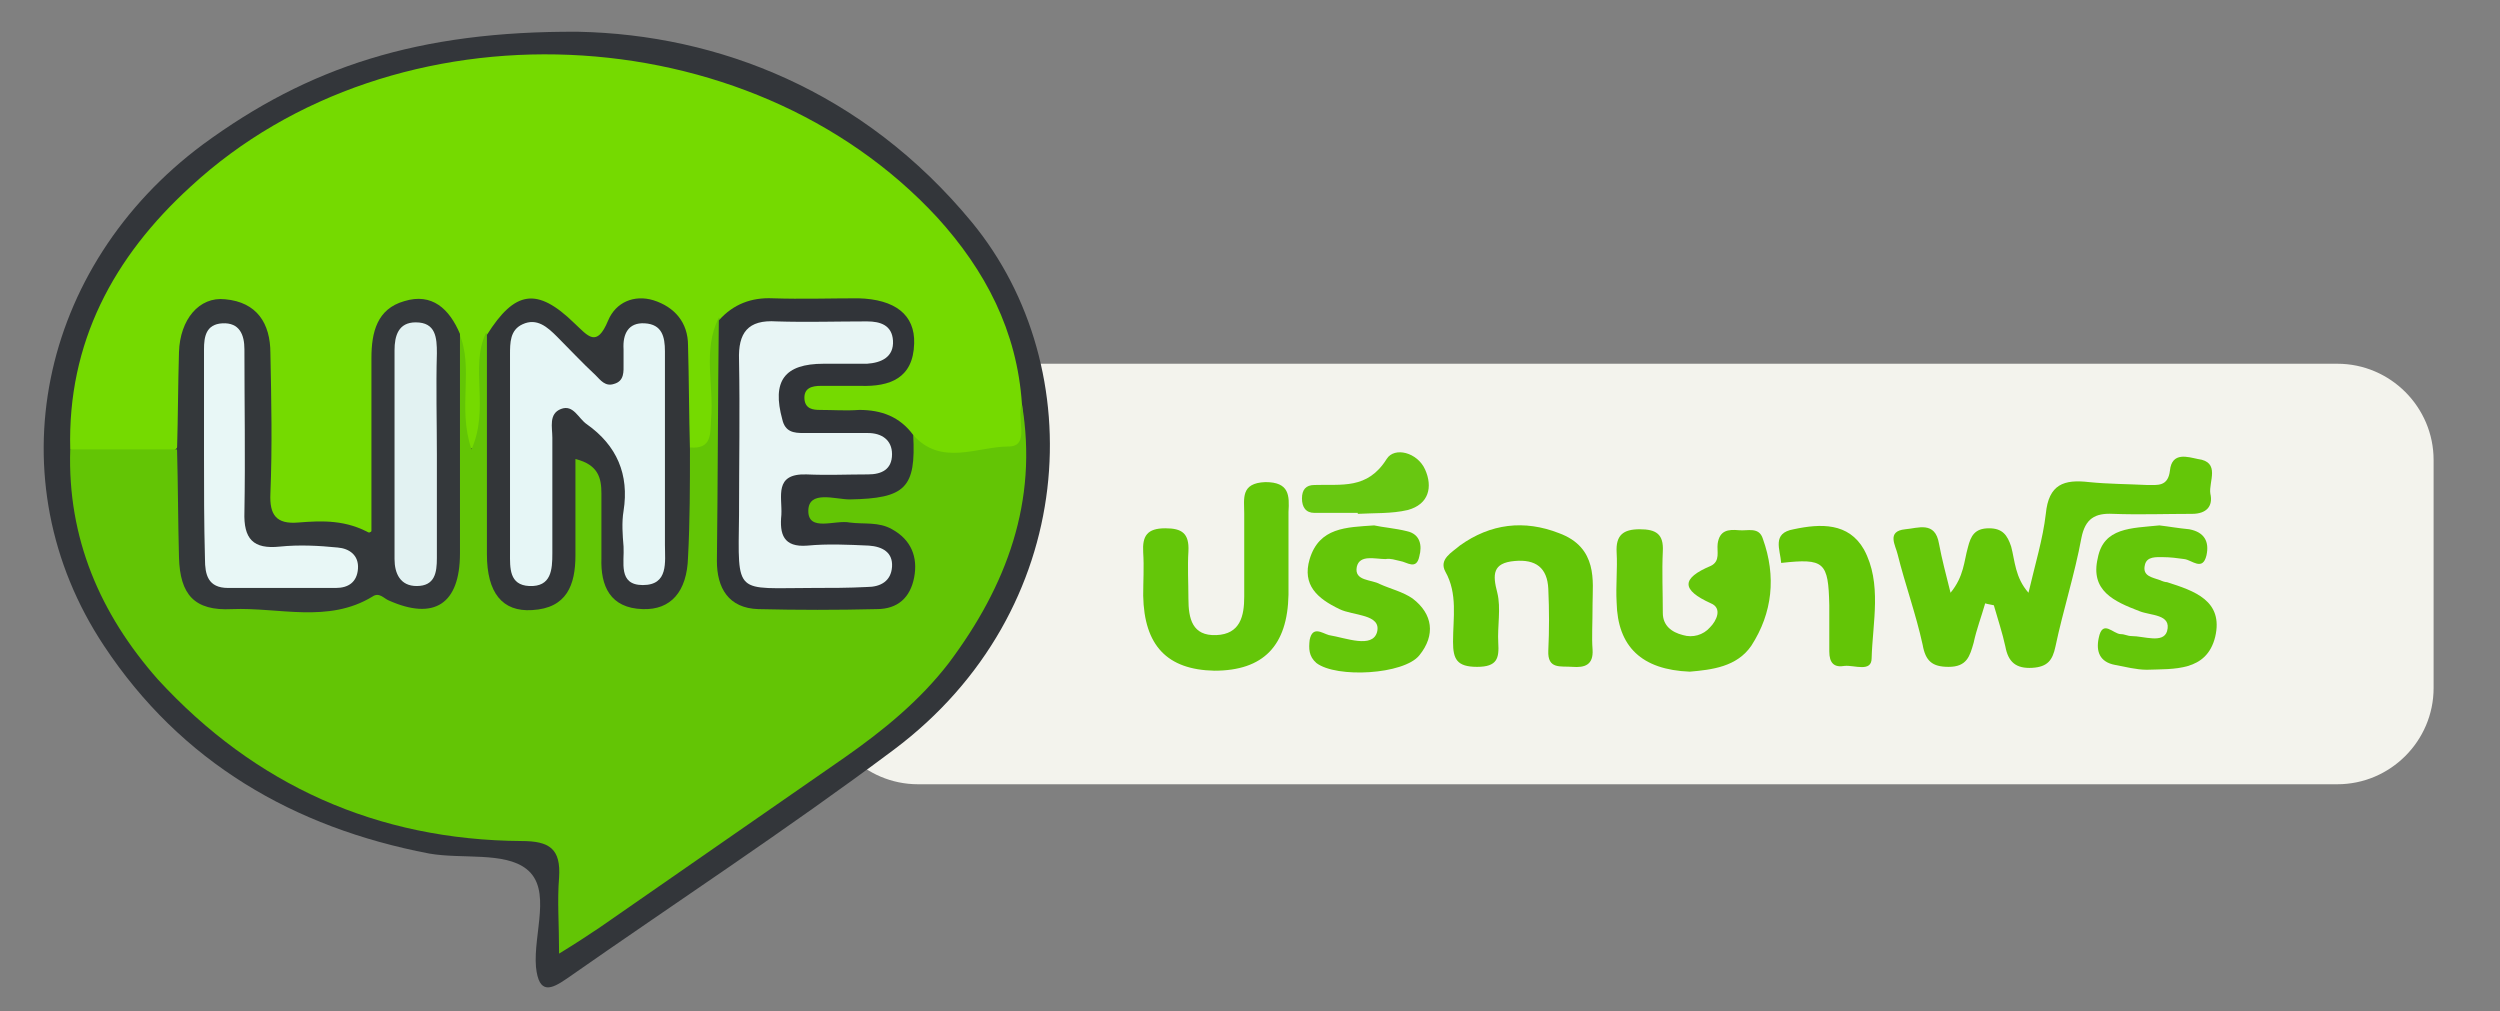 <?xml version="1.0" encoding="utf-8"?>
<!-- Generator: Adobe Illustrator 23.0.6, SVG Export Plug-In . SVG Version: 6.00 Build 0)  -->
<svg version="1.1" id="Layer_1" xmlns="http://www.w3.org/2000/svg" xmlns:xlink="http://www.w3.org/1999/xlink" x="0px" y="0px"
	 viewBox="0 0 259.8 105.1" style="enable-background:new 0 0 259.8 105.1;" xml:space="preserve">
<rect x="0" y="0" width="259.8" height="105.1" fill="#808080" stroke="none"/>
<style type="text/css">
	.st0{fill:#F3F3ED;}
	.st1{fill:#33363A;}
	.st2{fill:#64C608;}
	.st3{fill:#66C60A;}
	.st4{fill:#64C609;}
	.st5{fill:#63C507;}
	.st6{fill:#63C506;}
	.st7{fill:#68C711;}
	.st8{fill:#75DA00;}
	.st9{fill:#63C505;}
	.st10{fill:#34383B;}
	.st11{fill:#313439;}
	.st12{fill:#333639;}
	.st13{fill:#E8F7F6;}
	.st14{fill:#E2F2F2;}
	.st15{fill:#E8F5F5;}
	.st16{fill:#E6F6F6;}
</style>
<g>
	<g>
		<path class="st0" d="M252.9,71.5c0,5.5-4.5,10-10,10H95.4c-5.5,0-10-4.5-10-10V47.8c0-5.5,4.5-10,10-10h147.5c5.5,0,10,4.5,10,10
			V71.5z"/>
	</g>
	<path class="st1" d="M60.1,3.3C74.6,3.6,89.7,9.4,101,23.1c12.5,15.2,11.1,40.4-8.1,54.8c-11.1,8.3-22.7,15.9-34,23.8
		c-1.6,1.1-2.9,1.7-3.2-1.2c-0.3-3.5,1.7-8.1-1-10.2c-2.3-1.8-6.7-1-10.1-1.6C30.5,86,18.8,79.2,10.8,67.1C-0.6,49.9,4,27.7,21.1,15
		C32,7,43.4,3.2,60.1,3.3z"/>
	<path class="st2" d="M206.3,62.7c-0.4,1.4-0.9,2.7-1.2,4.1c-0.4,1.4-0.7,2.5-2.6,2.5c-1.7,0-2.4-0.6-2.7-2.3
		c-0.7-3.2-1.8-6.2-2.6-9.4c-0.2-0.9-1.2-2.4,0.8-2.6c1.3-0.1,3.1-0.9,3.5,1.5c0.3,1.6,0.7,3.1,1.2,5.1c1.4-1.7,1.4-3.3,1.8-4.7
		c0.3-1.2,0.7-2,2.2-2c1.4,0,1.9,0.7,2.3,1.9c0.4,1.5,0.4,3.2,1.8,4.8c0.7-3,1.5-5.6,1.8-8.2c0.3-3.1,1.9-3.6,4.5-3.3
		c2,0.2,4,0.2,6,0.3c1.1,0,2.2,0.2,2.4-1.5c0.2-2,1.9-1.4,2.9-1.2c2.4,0.3,1.1,2.4,1.3,3.6c0.3,1.3-0.4,2.1-1.9,2.1
		c-2.7,0-5.5,0.1-8.2,0c-1.9-0.1-2.9,0.5-3.3,2.5c-0.7,3.8-1.9,7.5-2.7,11.3c-0.3,1.4-0.8,2.1-2.4,2.2c-1.7,0.1-2.5-0.6-2.8-2.2
		c-0.3-1.4-0.8-2.9-1.2-4.3C206.8,62.8,206.6,62.8,206.3,62.7z"/>
	<path class="st3" d="M175.6,69.8c-5-0.2-7.5-2.6-7.6-7.2c-0.1-1.7,0.1-3.5,0-5.2c-0.1-1.8,0.7-2.4,2.4-2.4c1.7,0,2.5,0.5,2.4,2.3
		c-0.1,2.1,0,4.2,0,6.4c0,1.3,0.9,2,2.1,2.3c1,0.3,2.1,0,2.8-0.8c0.7-0.7,1.3-2,0.1-2.5c-3.1-1.4-3.1-2.6,0-3.9
		c1-0.5,0.6-1.5,0.7-2.3c0.2-1.4,1.1-1.5,2.2-1.4c0.9,0.1,2.1-0.4,2.5,0.9c1.4,3.9,1,7.7-1.2,11.1C180.5,69.3,177.9,69.6,175.6,69.8
		z"/>
	<path class="st4" d="M133.9,58.1c0,1.2,0,2.5,0,3.7c-0.1,5.3-2.6,7.9-7.7,7.9c-4.9-0.1-7.3-2.6-7.4-7.8c0-1.5,0.1-3,0-4.5
		c-0.1-1.7,0.4-2.5,2.3-2.5c1.7,0,2.5,0.5,2.4,2.4c-0.1,1.6,0,3.2,0,4.9c0,2.1,0.4,3.9,2.9,3.8c2.5-0.1,2.9-2,2.9-4
		c0-2.9,0-5.7,0-8.6c0-1.6-0.4-3.2,2.2-3.3c2.5,0,2.5,1.4,2.4,3.1C133.9,54.9,133.9,56.5,133.9,58.1z"/>
	<path class="st5" d="M165.5,62.7c0,2.3-0.1,3.5,0,4.8c0.1,1.6-0.8,1.9-2.1,1.8c-1.2-0.1-2.6,0.3-2.5-1.7c0.1-2.1,0.1-4.2,0-6.4
		c-0.1-2.2-1.3-3.1-3.5-2.9c-2.3,0.2-2.3,1.4-1.8,3.3c0.4,1.6,0,3.5,0.1,5.2c0.1,1.6-0.1,2.5-2.2,2.5c-2.1,0-2.5-0.8-2.5-2.6
		c0-2.5,0.5-5-0.8-7.3c-0.7-1.3,0.7-2,1.5-2.7c3.2-2.3,6.7-2.7,10.3-1.3C166.1,56.9,165.5,60.5,165.5,62.7z"/>
	<path class="st4" d="M224.4,54.6c0.9,0.1,2,0.3,3.1,0.4c1.6,0.3,2.1,1.3,1.8,2.7c-0.4,1.7-1.5,0.5-2.3,0.4
		c-0.7-0.1-1.5-0.2-2.2-0.2c-0.7,0-1.7-0.1-1.9,0.8c-0.3,1.2,0.8,1.3,1.6,1.6c0.2,0.1,0.5,0.2,0.7,0.2c2.8,0.9,5.9,1.9,5,5.7
		c-0.9,3.6-4.3,3.3-7.1,3.4c-1.1,0-2.2-0.3-3.3-0.5c-1.6-0.3-2-1.4-1.7-2.8c0.4-2,1.5-0.4,2.3-0.4c0.4,0,0.7,0.2,1.1,0.2
		c1.3,0,3.3,0.8,3.7-0.5c0.5-1.8-1.7-1.6-2.9-2.1c-2.6-1-5.1-2.1-4.3-5.5C218.6,54.8,221.5,54.9,224.4,54.6z"/>
	<path class="st4" d="M142.8,54.6c0.9,0.2,2.2,0.3,3.4,0.6c1.4,0.3,1.6,1.5,1.3,2.6c-0.3,1.5-1.3,0.6-2,0.5c-0.5-0.1-1-0.3-1.5-0.2
		c-1.1,0-2.7-0.5-3,0.8c-0.3,1.5,1.5,1.3,2.4,1.8c1.1,0.5,2.4,0.8,3.4,1.5c2.1,1.6,2.4,3.8,0.7,5.9c-1.6,2-8.6,2.4-10.7,0.8
		c-0.8-0.7-0.8-1.5-0.7-2.4c0.3-1.5,1.3-0.7,2-0.5c1.8,0.3,4.5,1.4,5-0.3c0.5-1.9-2.5-1.7-3.9-2.4c-2.3-1.1-3.9-2.5-3.1-5.2
		C137.1,54.8,139.9,54.8,142.8,54.6z"/>
	<path class="st6" d="M185.1,58.5c-0.1-1.4-1-3.1,1.3-3.5c2.8-0.6,5.7-0.7,7.3,2.1c1.9,3.5,0.9,7.6,0.8,11.3c0,1.5-1.8,0.7-2.8,0.8
		c-1.1,0.2-1.6-0.3-1.6-1.5c0-1.6,0-3.2,0-4.8C190,58.4,189.6,58,185.1,58.5z"/>
	<path class="st7" d="M141.1,53.3c-1.5,0-3,0-4.5,0c-0.9,0-1.3-0.6-1.3-1.5c0-0.9,0.4-1.4,1.3-1.4c2.8-0.1,5.5,0.5,7.5-2.7
		c0.8-1.3,3.2-0.7,4,1.1c0.8,1.8,0.4,3.6-1.8,4.2c-1.7,0.4-3.5,0.3-5.2,0.4C141.1,53.4,141.1,53.4,141.1,53.3z"/>
	<path class="st8" d="M7.3,46.7c-0.3-11.1,4.5-20,12.5-27.3C41-0.2,77.8,1.4,97.4,22.6c5,5.5,8.3,11.8,8.8,19.4
		c0.6,5.4,0.3,5.8-4.9,5.9c-2.5,0-5.2,0.9-7.2-1.7c-1.2-1.7-2.8-2.3-4.9-2.2c-1.5,0.1-3,0.2-4.5-0.3c-1-0.3-1.7-0.9-1.8-2.1
		c-0.1-1.3,0.6-2.1,1.8-2.5c1.7-0.5,3.5-0.3,5.2-0.4c2.1-0.1,3.7-0.7,3.7-3.2c0-2.3-1.4-3.4-3.5-3.5c-3.6-0.2-7.2,0-10.8,0
		c-1.7,0-2.7,1.1-3.6,2.3c-1.6,3-0.5,6.1-0.8,9.2c-0.2,1.8-0.1,3.7-2.7,3.6c-1.8-0.7-1.6-2.3-1.7-3.8c-0.1-2.5,0-5-0.1-7.4
		c-0.1-1.9-1.3-3-2.8-3.7c-1.6-0.7-3,0.3-3.7,1.6c-1.6,2.8-3.2,1.9-5.1,0.4c-4-3.3-5.1-3-7.5,1.5c-0.8,2.1-0.3,4.2-0.5,6.3
		c-0.2,1.7,0.6,4.6-1.7,4.6c-2.5,0.1-1.7-2.8-1.9-4.5c-0.2-2.3,0.4-4.7-0.7-7c-0.7-2-2-3.4-4.1-3c-2.2,0.5-2.8,2.5-2.8,4.7
		c0.1,4.9,0.1,9.7,0,14.6c-0.1,4.1-0.6,4.5-4.6,3.9c-0.4-0.1-0.7-0.1-1.1-0.2c-7.1-0.7-7.1-0.7-7.1-8c0-2.7,0-5.5,0-8.2
		c-0.1-4.6-1.3-6.8-3.6-6.9c-2.3-0.1-3.6,2.2-3.8,6.7c0,1.5,0,3-0.1,4.5c-0.1,1.4-0.1,2.8-1.3,3.7C14.5,48.2,10.8,48.8,7.3,46.7z"/>
	<path class="st9" d="M94.9,45.2c2.9,3.3,6.7,1.2,9.9,1.2c2.3,0,0.8-2.9,1.4-4.4c1.7,10.1-1.6,18.9-7.6,26.9c-3,3.9-6.8,7-10.8,9.8
		c-8.5,5.9-17,11.8-25.5,17.7c-1.2,0.8-2.4,1.6-4.2,2.7c0-3.1-0.2-5.5,0-7.9c0.2-3-1-3.8-3.9-3.8c-15-0.1-27.7-5.8-37.8-16.8
		C10.4,63.8,7,55.9,7.3,46.7c3.7,0,7.4,0,11.1,0c2,2.2,1.2,5,1.2,7.5c0.2,7.8,0.1,7.9,8,7.8c3.6,0,7.2,0.6,10.7-0.8
		c0.9-0.4,1.9,0,2.9,0.3c3.8,1.1,5.3,0,5.3-4.1c0.1-6.1,0-12.2,0-18.3c0-1.6-0.3-3.3,1.2-4.5c1.6,3.7-0.2,7.7,1.3,12.1
		c1.9-4.3-0.2-8.5,1.5-12.1c1.5,1.2,1.2,2.9,1.2,4.5c0,6.1,0,12.2,0,18.3c0,2.4,0.4,4.4,3.3,4.5c3,0.1,3.6-2.1,3.5-4.6
		c-0.1-2.5-0.1-5,0.1-7.5c0.1-1.2,0.3-2.7,1.9-2.8c1.4-0.1,2.3,1,2.7,2.2c0.9,2.3,0.4,4.7,0.5,7c0.1,2.4-0.5,5.4,3.2,5.6
		c2.4,0.2,3.5-1.9,3.6-5.9c0-1.9,0-3.7,0-5.6c0-1.4-0.1-2.8,1.2-3.8c2.3,0.2,2.1-1.4,2.2-3c0.3-3.5-0.9-7.1,0.8-10.5
		c1.4,1.3,1.1,3,1.1,4.6c0,6.5,0,13,0,19.5c0,4.1,0.7,4.8,4.8,4.8c3.1,0,6.2,0,9.4,0c1.9,0,3.6-0.3,3.8-2.6c0.2-2.5-1.4-3.6-3.5-4.1
		c-1.5-0.3-3,0.1-4.5-0.2c-1.3-0.2-2.6-0.6-2.5-2.2c0.1-1.6,1.4-1.9,2.7-2.1c0.7-0.1,1.5-0.1,2.2-0.1c3.3,0.3,5.7-0.6,5.9-4.4
		C94.1,45.9,94.5,45.5,94.9,45.2z"/>
	<path class="st10" d="M47.8,34.7c0,7.6,0,15.2,0,22.8c0,5.3-2.7,7-7.4,4.9c-0.5-0.2-1-0.9-1.7-0.4c-4.6,2.8-9.7,1.1-14.6,1.3
		c-3.9,0.2-5.4-1.5-5.5-5.4c-0.1-3.7-0.1-7.5-0.2-11.2c0.1-3.4,0.1-6.7,0.2-10.1c0.1-3.4,2.1-5.8,4.8-5.5c3.3,0.3,4.7,2.5,4.7,5.6
		c0.1,4.9,0.2,9.7,0,14.6c-0.1,2.2,0.6,3.2,2.9,3c2.5-0.2,5-0.3,7.6,1.2c0-6.4,0-12.3,0-18.3c0-2.7,0.6-5.1,3.4-5.9
		C44.9,30.4,46.7,32.1,47.8,34.7z"/>
	<path class="st11" d="M94.9,45.2c0.3,5.5-0.8,6.6-6.6,6.7c-1.5,0-4.3-1-4.3,1.2c0,2.2,2.8,0.9,4.3,1.2c1.5,0.2,3-0.1,4.4,0.7
		c2,1.1,2.7,2.9,2.3,5c-0.4,2.1-1.7,3.3-3.9,3.3c-4.1,0.1-8.2,0.1-12.3,0c-3.1-0.1-4.3-2.2-4.3-5c0.1-8.3,0.1-16.7,0.2-25
		c1.5-1.7,3.4-2.4,5.6-2.3c3,0.1,6,0,8.9,0c3.8,0.1,5.9,1.7,5.8,4.7c-0.1,3.6-2.5,4.5-5.6,4.4c-1.4,0-2.7,0-4.1,0
		c-0.9,0-1.8,0.2-1.7,1.4c0.1,1,0.9,1.1,1.6,1.1c1.4,0,2.7,0.1,4.1,0C91.6,42.6,93.5,43.3,94.9,45.2z"/>
	<path class="st12" d="M71.7,46.7c0,3.7,0,7.5-0.2,11.2c-0.1,3.6-1.8,5.5-4.7,5.4c-3.4-0.1-4.4-2.4-4.3-5.3c0-2.2,0-4.5,0-6.7
		c0-1.6-0.3-3-2.7-3.6c0,3.5,0,6.8,0,10c0,3.1-0.9,5.5-4.5,5.7c-3.1,0.2-4.7-1.8-4.7-5.8c0-7.6,0-15.2,0-22.8c2.9-4.6,5.2-5,9.1-1.2
		c1.4,1.3,2.3,2.6,3.5-0.3c0.8-1.9,2.7-2.7,4.7-2.1c2.2,0.7,3.6,2.3,3.6,4.7C71.6,39.4,71.6,43.1,71.7,46.7z"/>
	<path class="st13" d="M21.2,47.2c0-3.6,0-7.2,0-10.9c0-1.3,0.2-2.6,1.9-2.7c1.8-0.1,2.3,1.2,2.3,2.7c0,5.6,0.1,11.2,0,16.9
		c-0.1,2.8,0.9,3.9,3.7,3.6c2-0.2,4-0.1,6,0.1c1.2,0.1,2.2,0.8,2.1,2.2c-0.1,1.4-1,2-2.3,2c-3.7,0-7.5,0-11.2,0
		c-2.1,0-2.4-1.4-2.4-3C21.2,54.4,21.2,50.8,21.2,47.2z"/>
	<path class="st14" d="M45.4,47.2c0,3.6,0,7.2,0,10.8c0,1.5-0.2,2.9-2.1,2.9c-1.7,0-2.3-1.3-2.3-2.8c0-7.2,0-14.5,0-21.7
		c0-1.5,0.4-2.9,2.2-2.9c2.1,0,2.2,1.6,2.2,3.2C45.3,40.3,45.4,43.7,45.4,47.2z"/>
	<path class="st15" d="M84.5,61.1c-8.2,0-7.8,0.9-7.7-7.6c0-5.4,0.1-10.7,0-16.1c-0.1-2.8,0.9-4.2,3.9-4c3.1,0.1,6.2,0,9.4,0
		c1.4,0,2.6,0.4,2.7,2c0.1,1.7-1.2,2.3-2.7,2.4c-1.5,0-3,0-4.5,0c-4.1,0-5.4,1.8-4.3,5.8c0.3,1.3,1.2,1.4,2.2,1.4c2.2,0,4.5,0,6.7,0
		c1.4,0,2.5,0.7,2.5,2.2c0,1.6-1.1,2.1-2.5,2.1c-2.1,0-4.2,0.1-6.4,0c-3.4-0.1-2.5,2.3-2.6,4.2c-0.2,2,0.2,3.4,2.7,3.2
		c2.1-0.2,4.2-0.1,6.4,0c1.4,0.1,2.5,0.7,2.4,2.2c-0.1,1.5-1.2,2.1-2.6,2.1C88.2,61.1,86.3,61.1,84.5,61.1z"/>
	<path class="st16" d="M69.1,47.3c0,3.1,0,6.2,0,9.3c0,1.8,0.4,4.2-2.3,4.2c-2.6,0-1.9-2.4-2-4c-0.1-1.2-0.2-2.5,0-3.7
		c0.6-3.8-0.7-6.8-3.8-9c-0.9-0.6-1.4-2.1-2.7-1.6c-1.3,0.5-0.9,1.9-0.9,3c0,4,0,8,0,12c0,1.7-0.1,3.5-2.4,3.4c-2.1-0.1-2-1.9-2-3.4
		c0-6.9,0-13.7,0-20.6c0-1.3,0-2.6,1.3-3.2c1.5-0.7,2.6,0.3,3.6,1.3c1.3,1.3,2.6,2.7,4,4c0.5,0.5,1,1.2,1.9,0.9c1.1-0.3,1-1.3,1-2.1
		c0-0.5,0-1,0-1.5c-0.1-1.6,0.5-2.8,2.2-2.7c1.8,0.1,2.1,1.4,2.1,2.9C69.1,40.1,69.1,43.7,69.1,47.3z"/>
</g>
</svg>

